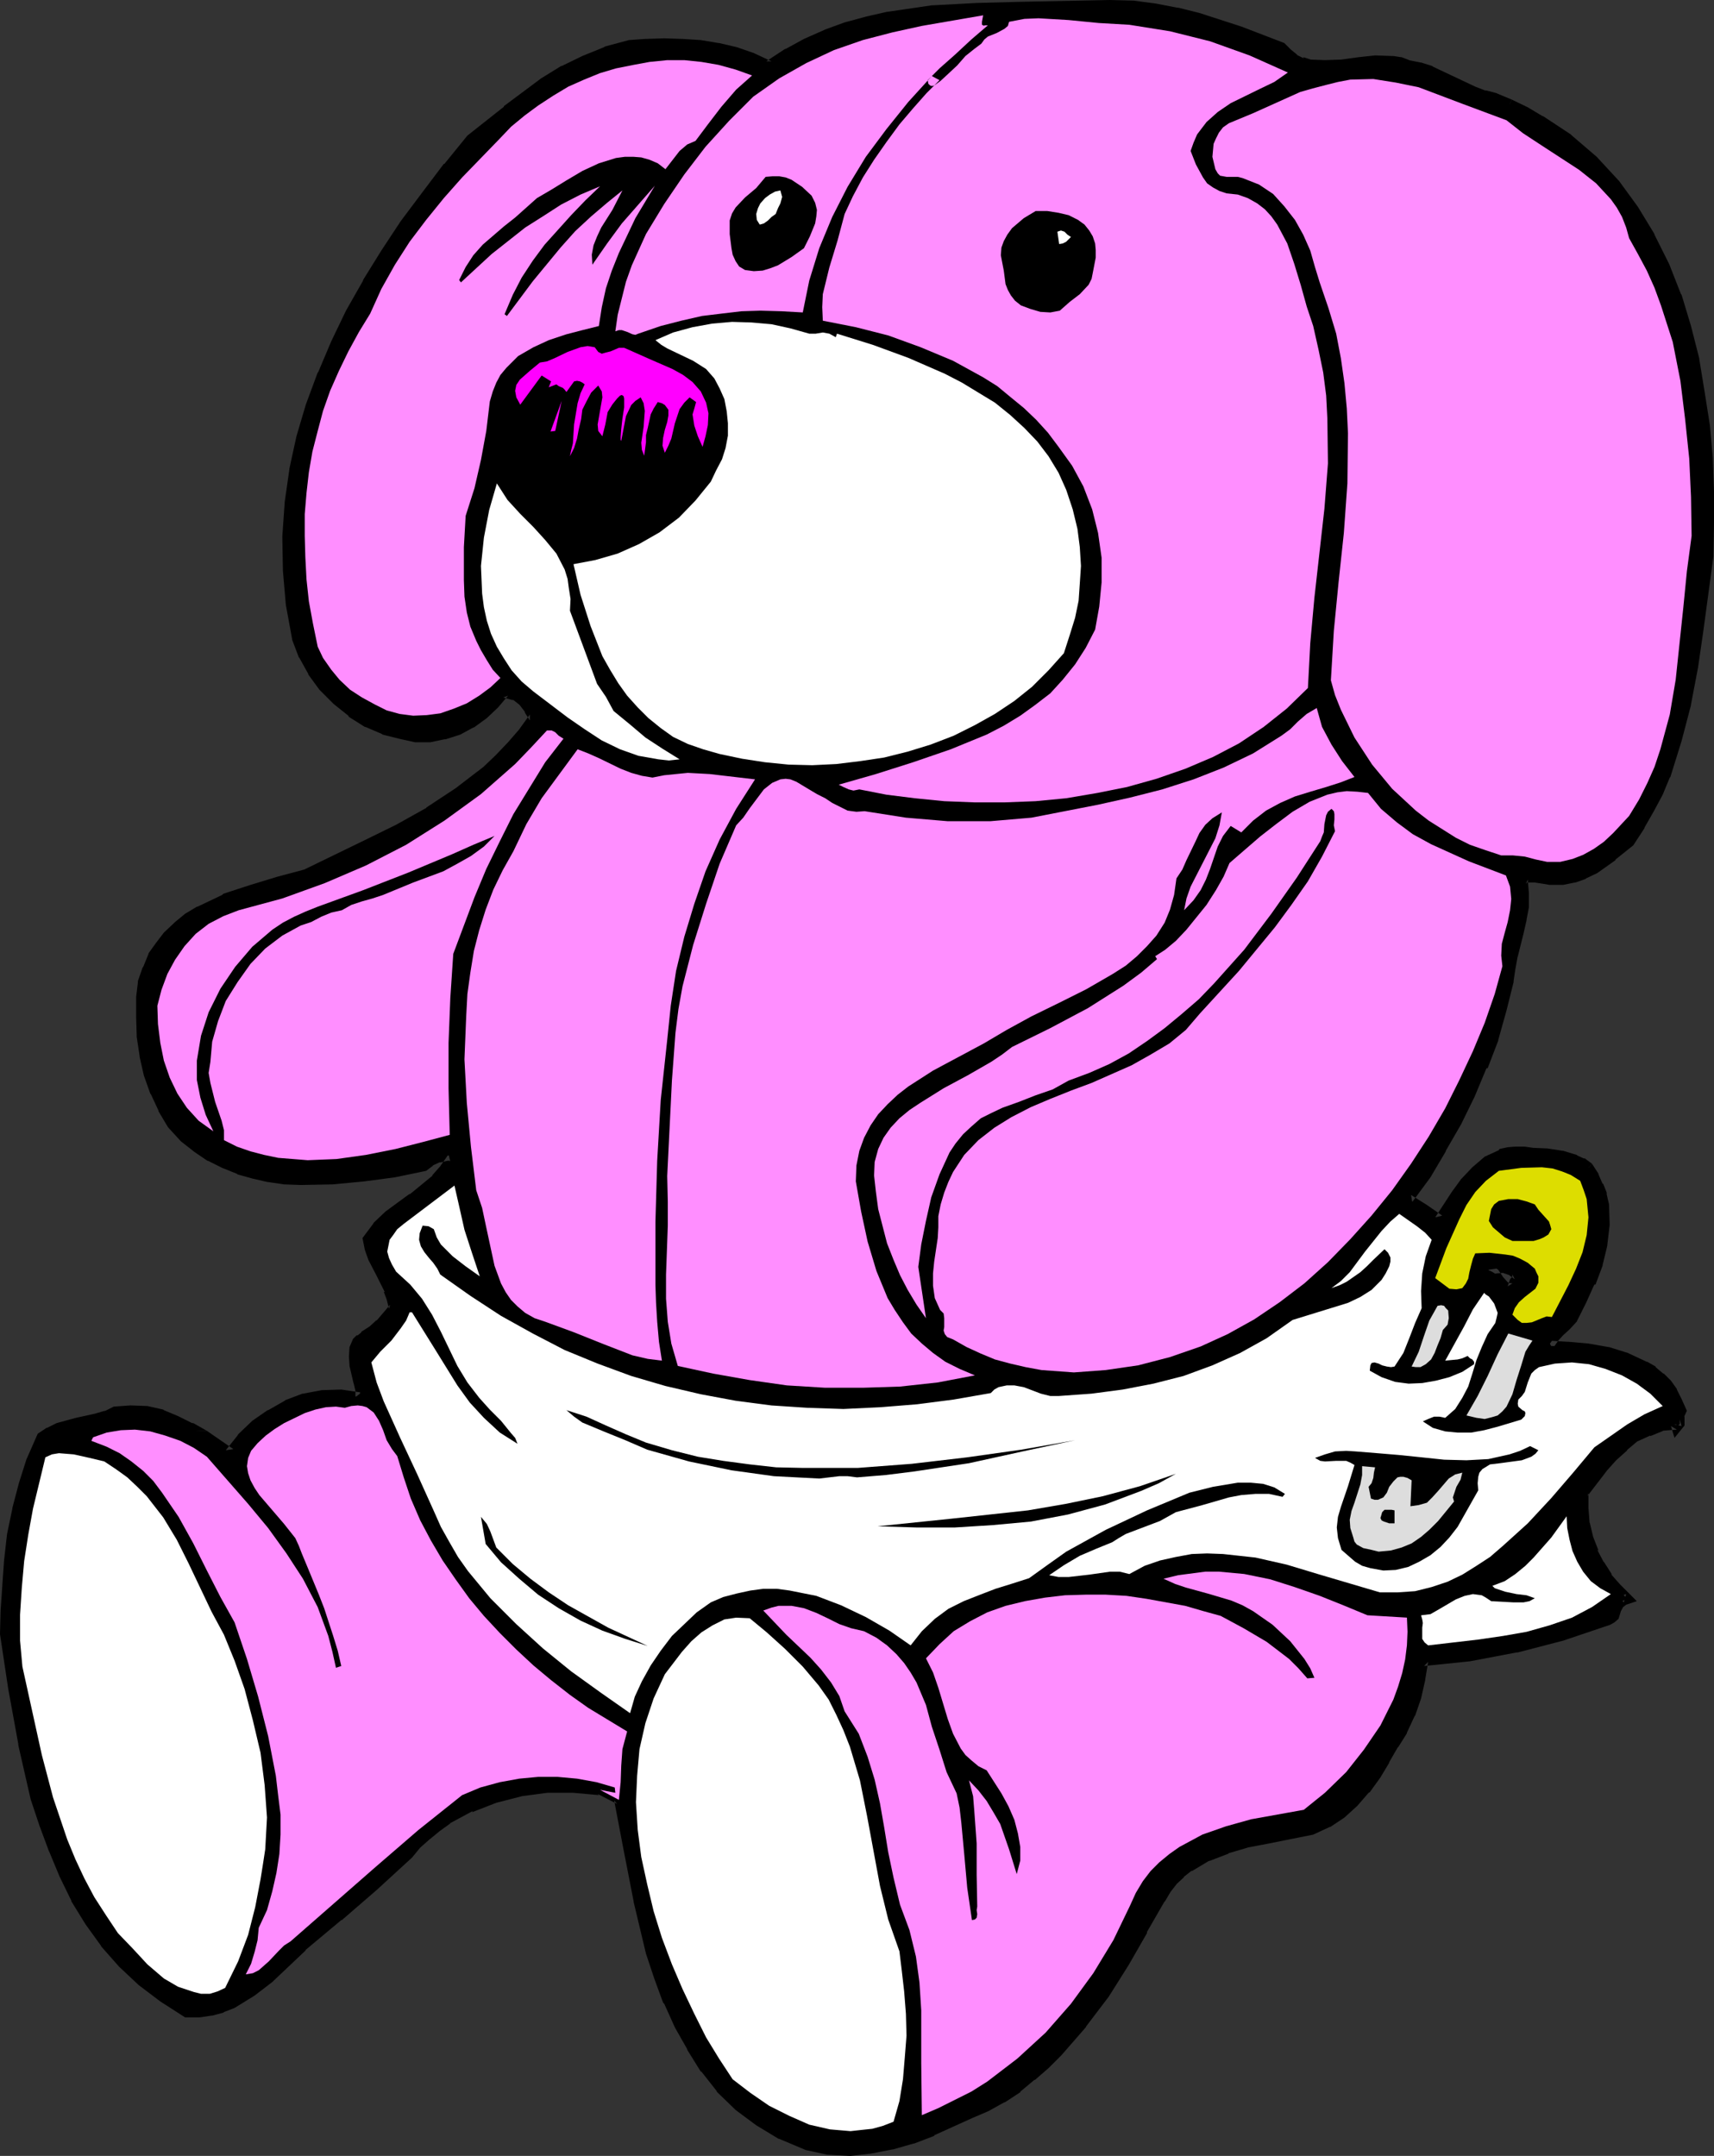 <?xml version="1.0" encoding="UTF-8" standalone="no"?>
<svg
   version="1.0"
   width="124.331mm"
   height="156.353mm"
   id="svg37"
   sodipodi:docname="Stuffed Dog.wmf"
   xmlns:inkscape="http://www.inkscape.org/namespaces/inkscape"
   xmlns:sodipodi="http://sodipodi.sourceforge.net/DTD/sodipodi-0.dtd"
   xmlns="http://www.w3.org/2000/svg"
   xmlns:svg="http://www.w3.org/2000/svg">
  <rect width="100%" height="100%" fill="#333333" stroke="none"/>
  <sodipodi:namedview
     id="namedview37"
     pagecolor="#ffffff"
     bordercolor="#000000"
     borderopacity="0.25"
     inkscape:showpageshadow="2"
     inkscape:pageopacity="0.0"
     inkscape:pagecheckerboard="0"
     inkscape:deskcolor="#d1d1d1"
     inkscape:document-units="mm" />
  <defs
     id="defs1">
    <pattern
       id="WMFhbasepattern"
       patternUnits="userSpaceOnUse"
       width="6"
       height="6"
       x="0"
       y="0" />
  </defs>
  <path
     style="fill:#000000;fill-opacity:1;fill-rule:evenodd;stroke:none"
     d="m 416.102,349.522 -0.323,1.131 -0.485,0.808 -0.808,1.778 -1.131,-0.162 -1.131,-0.646 -1.293,-1.616 -1.131,-1.778 -0.808,-0.485 -1.131,-0.485 2.262,-0.323 2.101,-0.162 2.101,0.485 z m -2.262,-321.082 -3.878,-1.454 -3.07,-0.808 -3.07,-1.293 -5.817,-2.747 -5.656,-2.585 -3.232,-1.131 -3.07,-0.485 -2.101,-0.808 -2.262,-0.323 -4.525,-0.323 -4.363,0.646 -4.848,0.646 -4.686,0.162 -4.201,-0.162 -2.262,-0.646 -1.939,-0.97 -1.778,-1.454 L 351.303,12.927 339.992,8.726 328.518,5.009 322.539,3.393 316.722,2.262 310.582,1.454 304.279,1.293 292.322,1.454 280.202,1.616 267.921,2.101 255.802,2.747 l -12.281,1.778 -5.656,1.454 -5.817,1.616 -5.494,1.939 -5.494,2.262 -5.171,2.747 -5.009,3.393 -4.525,-1.939 -4.686,-1.616 -4.848,-1.131 -5.009,-0.808 -4.848,-0.485 -4.848,-0.162 -5.009,0.162 -4.363,0.485 -6.625,1.778 -5.817,2.262 -5.656,2.747 -5.494,3.393 -10.18,7.595 -9.857,7.918 -6.141,7.595 -6.141,7.918 -5.656,7.756 -5.494,8.08 -5.009,7.918 -4.686,8.241 -4.04,8.564 -3.555,8.403 -3.07,8.564 -2.585,8.888 -1.939,8.726 -1.454,9.049 -0.485,9.211 0.162,9.211 0.808,9.372 1.778,9.372 1.778,4.848 2.262,4.201 3.232,4.201 3.717,3.717 3.878,3.232 4.201,2.747 4.525,1.939 4.525,1.293 4.201,0.97 h 3.878 l 3.878,-0.808 3.878,-1.131 3.555,-1.939 3.555,-2.424 2.909,-2.909 2.747,-3.232 2.747,0.808 2.262,1.778 1.778,2.262 1.293,2.101 -2.909,4.04 -3.232,3.717 -3.393,3.555 -3.555,3.393 -7.756,5.817 -7.918,5.333 -8.403,4.686 -8.726,4.363 -16.806,8.241 -7.272,1.939 -7.433,2.101 -7.433,2.585 -6.787,3.393 -3.232,1.939 -2.747,2.101 -2.747,2.585 -2.101,2.747 -1.939,2.909 -1.616,3.555 -1.131,3.717 -0.646,4.04 v 5.333 l 0.162,5.333 0.808,5.332 1.131,5.009 1.778,4.848 2.262,4.525 2.424,4.363 3.393,3.717 3.555,2.747 3.555,2.424 3.878,1.939 3.878,1.454 4.201,1.293 4.04,0.97 4.363,0.485 4.363,0.323 8.564,-0.323 8.564,-0.808 8.403,-1.131 8.241,-1.616 1.778,-1.293 2.262,-0.97 2.101,-0.646 h 0.97 l 0.808,0.485 -2.262,3.232 -2.424,2.747 -6.302,5.171 -6.625,4.848 -3.07,2.909 -2.747,3.555 0.646,2.585 0.808,2.585 2.424,4.201 2.101,4.525 0.808,2.262 0.485,2.424 -3.717,4.525 -2.101,1.939 -2.424,1.454 -0.97,0.808 -0.646,0.808 -0.808,1.939 -0.323,2.101 0.323,2.101 1.131,5.009 0.323,2.101 v 1.939 l -5.171,-0.808 -5.171,0.323 -5.009,0.97 -4.848,1.778 -4.363,2.424 -4.201,3.07 -3.717,3.393 -3.07,4.201 -7.272,-4.848 -3.717,-2.262 -3.878,-1.939 -4.04,-1.616 -4.04,-0.97 -4.363,-0.162 -4.363,0.323 -2.262,1.293 -2.747,0.808 -5.333,1.131 -5.333,1.293 -2.262,1.293 -2.101,1.293 -2.747,6.302 -2.262,6.625 -1.778,6.948 -1.293,6.787 -0.97,7.11 -0.646,6.787 -0.323,6.948 -0.162,6.464 2.262,14.866 2.747,15.028 3.555,14.866 2.262,7.272 2.585,7.11 2.747,6.625 3.393,6.625 3.717,6.302 4.201,5.979 4.848,5.494 5.171,4.848 5.979,4.525 6.464,4.04 h 3.232 l 3.393,-0.323 2.909,-0.808 2.909,-1.131 5.333,-3.393 4.848,-3.717 9.049,-8.564 9.857,-8.241 9.534,-8.241 9.696,-8.888 2.262,-2.747 2.747,-2.585 2.747,-2.101 2.909,-2.101 6.302,-3.393 6.625,-2.585 7.11,-1.778 7.272,-0.97 h 7.272 l 7.272,0.646 5.171,2.747 2.585,13.574 2.747,14.058 3.555,14.058 2.101,6.948 2.585,6.625 2.909,6.464 3.393,6.14 3.717,5.817 4.363,5.333 4.848,4.848 5.656,4.201 6.141,3.717 6.949,2.909 5.979,1.131 5.817,0.485 5.656,-0.646 5.656,-1.131 5.656,-1.616 5.494,-2.101 10.504,-4.848 4.525,-1.939 4.201,-2.262 4.201,-2.747 3.878,-3.232 3.717,-3.232 3.555,-3.555 6.625,-7.595 6.141,-8.241 5.494,-8.726 5.009,-8.726 4.686,-8.403 1.778,-2.747 1.778,-2.424 2.101,-1.939 2.262,-1.778 4.848,-2.909 5.494,-2.262 5.494,-1.454 5.817,-1.131 6.141,-1.293 5.817,-1.131 4.363,-1.939 3.878,-2.585 3.393,-3.07 3.07,-3.555 2.909,-3.878 2.585,-4.201 2.424,-4.04 2.262,-4.04 2.262,-4.525 1.454,-4.686 1.293,-4.848 0.646,-4.848 12.766,-1.454 12.766,-2.262 12.604,-3.393 12.766,-4.04 0.97,-0.646 0.485,-0.646 0.808,-1.939 0.97,-1.778 0.808,-0.485 1.131,-0.485 -2.909,-2.909 -2.585,-2.909 -2.101,-3.555 -1.778,-3.555 -1.293,-3.717 -0.97,-3.878 -0.485,-4.201 v -4.201 l 5.333,-6.948 2.747,-3.07 3.07,-2.747 3.232,-2.585 3.393,-1.778 3.555,-1.293 4.201,-0.485 0.162,0.808 0.808,-0.97 v -2.262 l 0.485,-1.293 -1.131,-2.747 -1.293,-2.424 -1.616,-2.262 -1.778,-1.778 -2.101,-1.778 -2.262,-1.293 -4.848,-2.101 -5.333,-1.616 -5.494,-0.97 -5.494,-0.646 -5.171,-0.162 1.454,-2.101 1.616,-1.778 1.778,-1.616 1.778,-1.939 2.585,-5.009 2.262,-5.009 1.939,-5.171 1.454,-5.171 0.485,-5.494 -0.162,-5.332 -0.485,-2.747 -0.97,-2.585 -1.293,-2.585 -1.454,-2.424 -1.778,-1.293 -1.778,-0.646 -3.717,-1.293 -4.201,-0.485 -3.878,-0.323 -2.424,-0.323 h -2.262 l -1.939,0.162 -1.939,0.646 -3.717,1.778 -3.232,2.747 -2.909,3.07 -2.585,3.555 -4.525,6.787 -4.201,-2.909 -4.363,-2.747 4.848,-6.787 4.363,-7.11 4.04,-7.272 3.717,-7.595 3.393,-7.595 2.909,-7.756 2.424,-7.918 1.939,-7.918 0.323,-3.232 0.646,-3.555 1.778,-6.464 0.808,-3.555 0.485,-3.393 v -3.555 l -0.323,-3.717 0.646,-0.485 0.97,-0.162 h 1.939 l 2.101,0.323 1.939,0.162 h 3.393 l 3.07,-0.485 2.747,-1.131 2.909,-1.293 5.009,-3.555 4.686,-3.878 2.909,-4.525 2.585,-4.525 2.262,-4.525 2.101,-4.686 3.07,-9.857 2.585,-9.695 1.939,-10.18 1.293,-10.019 2.747,-20.36 0.323,-8.888 v -8.726 l -0.485,-9.049 -0.808,-9.049 -1.293,-9.211 -1.616,-8.888 -2.101,-8.726 -2.585,-8.564 -3.393,-8.241 -3.878,-8.08 -4.525,-7.433 -5.333,-7.11 -5.817,-6.464 -6.787,-5.817 -7.756,-5.171 -4.04,-2.262 z m 4.525,303.953 -0.162,0.808 -0.485,0.808 3.393,2.101 -0.97,0.646 -1.131,0.323 h -2.424 l -2.262,-0.646 -2.101,-1.616 0.323,-1.131 0.323,-0.808 0.646,-0.485 h 1.939 l 0.97,0.323 z"
     id="path1" />
  <path
     style="fill:#000000;fill-opacity:1;fill-rule:evenodd;stroke:none"
     d="m 415.294,350.653 -0.646,-1.293 -0.162,1.131 0.162,-0.646 -0.646,0.808 -0.646,1.939 1.293,-0.808 -1.131,-0.162 0.485,0.162 -0.97,-0.485 0.323,0.162 -1.454,-1.616 0.162,0.162 -1.293,-1.939 -1.131,-0.808 -1.454,-0.485 -0.162,2.747 2.262,-0.485 2.262,-0.162 h -0.646 l 1.939,0.646 -0.323,-0.162 1.778,1.293 2.101,-1.778 -2.585,-1.939 -2.262,-0.808 -2.585,0.162 -7.595,1.454 6.141,2.101 -0.323,-0.162 0.808,0.646 -0.485,-0.485 1.293,1.778 0.162,0.162 1.616,1.616 1.293,0.97 2.424,0.162 1.131,-2.424 v 0.162 l 0.646,-0.97 0.323,-2.424 z"
     id="path2" />
  <path
     style="fill:#000000;fill-opacity:1;fill-rule:evenodd;stroke:none"
     d="m 414.486,27.309 -3.878,-1.616 -0.323,-0.162 -3.07,-0.808 0.162,0.162 -2.909,-1.131 -5.817,-2.747 -5.817,-2.747 -0.162,-0.162 -3.07,-0.97 h -0.162 l -3.232,-0.646 h 0.162 l -2.101,-0.808 h -0.162 l -2.101,-0.323 h -0.323 l -4.525,-0.162 h -0.162 l -4.525,0.485 -4.686,0.646 h 0.162 l -4.686,0.162 -4.201,-0.162 h 0.323 l -2.101,-0.646 0.162,0.323 -1.939,-0.97 h 0.162 l -1.778,-1.454 0.162,0.162 -1.939,-1.939 -11.796,-4.525 -11.473,-3.717 -5.817,-1.454 h -0.323 l -5.817,-1.131 -6.141,-0.808 h -0.162 L 304.279,0 280.202,0.485 267.921,0.808 255.802,1.454 h -0.323 l -12.119,1.778 h -0.162 l -5.656,1.293 -5.979,1.616 -5.333,1.939 -0.323,0.162 -5.494,2.424 -5.009,2.747 h -0.162 l -5.171,3.393 h 1.454 l -4.525,-2.101 -0.323,-0.162 -4.686,-1.616 -4.848,-1.131 h -0.162 l -4.848,-0.808 -5.009,-0.323 h -0.162 l -4.848,-0.162 -5.009,0.162 h -0.162 l -4.525,0.323 -6.625,1.778 -0.162,0.162 -5.979,2.424 -5.656,2.747 h -0.162 l -5.494,3.393 -10.18,7.595 v 0.162 l -10.019,7.918 -6.302,7.756 h -0.162 l -5.979,7.918 -5.817,7.756 -5.333,8.08 -5.009,8.08 v 0.162 l -4.686,8.241 -4.04,8.403 -3.555,8.403 -0.162,0.162 -3.232,8.726 -2.585,8.726 -1.939,8.888 v 0.162 l -1.293,9.049 v 0.162 l -0.646,9.211 0.162,9.211 v 0.162 l 0.808,9.372 1.778,9.695 1.778,4.686 0.162,0.162 2.424,4.363 v 0.162 l 3.07,4.201 0.162,0.162 3.717,3.717 4.04,3.232 0.162,0.323 4.363,2.747 h 0.162 l 4.525,1.939 0.162,0.162 4.525,1.131 4.363,0.97 h 4.201 l 3.878,-0.808 h 0.323 l 4.04,-1.293 3.555,-1.939 h 0.162 l 3.555,-2.585 3.07,-2.909 2.747,-3.232 -1.293,0.485 2.747,0.808 -0.485,-0.485 2.262,1.778 -0.162,-0.162 1.616,2.101 h -0.162 l 1.454,2.262 v -1.616 l -2.909,4.04 0.162,-0.162 -3.232,3.717 -3.393,3.555 -3.555,3.393 0.162,-0.162 -7.595,5.817 -8.08,5.332 h 0.162 l -8.403,4.686 -8.564,4.201 -16.967,8.241 0.323,-0.162 -7.272,1.939 -7.433,2.262 -7.433,2.424 -0.323,0.323 -6.787,3.232 h -0.162 l -3.232,1.939 -2.747,2.262 -0.162,0.162 -2.747,2.585 -0.162,0.162 -2.101,2.747 -2.101,2.909 v 0.162 l -1.454,3.555 -0.162,0.162 -1.293,3.717 v 0.323 l -0.485,4.04 v 5.494 l 0.162,5.333 v 0.162 l 0.808,5.333 v 0.162 l 1.131,5.009 1.778,5.009 0.162,0.162 2.101,4.525 v 0.162 l 2.585,4.363 3.555,3.878 3.717,2.909 3.555,2.424 h 0.162 l 3.878,1.939 4.04,1.616 0.162,0.162 4.04,1.131 4.201,0.97 h 0.162 l 4.363,0.646 h 0.162 l 4.363,0.162 8.564,-0.162 h 0.162 l 8.564,-0.808 8.564,-1.131 8.564,-1.778 1.939,-1.454 h -0.162 l 2.101,-0.97 -0.162,0.162 2.101,-0.485 h -0.323 0.97 l -0.646,-0.162 0.808,0.323 -0.485,-1.939 -2.262,3.232 0.162,-0.162 -2.424,2.747 h 0.162 l -6.302,5.171 v -0.162 l -6.625,4.848 -0.162,0.162 -3.07,2.909 -0.162,0.323 -2.909,3.878 0.646,3.232 0.97,2.747 2.262,4.363 2.262,4.525 -0.323,-0.162 0.808,2.101 0.646,2.585 0.323,-1.131 -3.717,4.363 v -0.162 l -2.101,1.939 0.162,-0.162 -2.262,1.454 v 0.162 l -0.97,0.808 h -0.323 l -0.97,0.97 -0.97,2.262 -0.162,2.585 0.162,2.424 v 0.162 l 1.131,4.848 v -0.162 l 0.485,2.101 v -0.162 1.939 l 1.616,-1.293 -5.494,-0.808 -5.171,0.162 h -0.162 l -5.171,0.97 h -0.162 l -4.686,1.778 -0.162,0.162 -4.525,2.585 h -0.162 l -4.201,2.909 -0.162,0.162 -3.717,3.555 -0.162,0.323 -3.232,4.04 2.101,-0.323 -7.272,-5.009 -5.333,0.162 3.717,2.262 8.241,5.494 4.04,-5.171 -0.162,0.162 3.717,-3.393 -0.162,0.162 4.04,-2.909 H 74.656 l 4.525,-2.585 -0.162,0.162 4.686,-1.778 h -0.162 l 5.009,-0.97 h -0.162 l 5.171,-0.162 h -0.323 l 6.948,0.97 v -3.717 l -0.485,-2.101 v -0.323 l -1.131,-4.848 v 0.162 l -0.162,-2.101 v 0.323 l 0.162,-2.101 -0.162,0.323 0.808,-1.939 -0.162,0.485 0.646,-0.808 H 99.541 l 0.97,-0.808 v 0.162 l 2.424,-1.293 2.262,-2.262 v -0.162 l 4.201,-4.848 -0.646,-3.393 -0.808,-2.101 -0.162,-0.162 -2.101,-4.525 -2.424,-4.363 0.162,0.162 -0.646,-2.424 -0.646,-2.585 -0.162,1.131 2.747,-3.555 -0.162,0.162 2.909,-2.909 -0.162,0.162 6.625,-4.848 v -0.162 l 6.302,-5.171 h 0.162 l 2.747,-2.909 2.909,-4.686 -2.424,-1.131 h -1.454 l -2.424,0.485 -0.162,0.323 -2.424,0.97 -1.778,1.293 0.646,-0.162 -8.241,1.616 -8.403,1.131 -8.564,0.808 h 0.162 l -8.564,0.162 -4.363,-0.162 h 0.162 l -4.363,-0.646 h 0.323 l -4.201,-0.97 -4.04,-1.131 0.162,0.162 -3.878,-1.616 -4.04,-1.939 h 0.323 l -3.555,-2.262 -3.555,-2.747 0.162,0.162 -3.232,-3.717 0.162,0.162 -2.585,-4.363 v 0.323 l -2.101,-4.525 0.162,0.162 -1.778,-4.848 -1.131,-5.171 v 0.162 l -0.808,-5.171 v 0.162 l -0.162,-5.333 v -5.333 0.162 l 0.485,-4.04 v 0.162 l 1.293,-3.717 -0.323,0.162 1.616,-3.393 v 0.162 l 1.939,-2.909 2.101,-2.747 -0.162,0.162 2.747,-2.585 -0.162,0.162 2.747,-2.101 3.07,-1.939 h -0.162 l 6.948,-3.393 -0.323,0.162 7.433,-2.424 7.595,-2.262 7.11,-1.939 17.129,-8.403 8.564,-4.363 8.403,-4.686 h 0.323 l 7.918,-5.333 7.756,-5.817 0.162,-0.162 3.555,-3.393 3.393,-3.555 3.232,-3.717 0.162,-0.162 3.393,-4.848 -1.778,-2.909 H 146.08 l -1.778,-2.424 -2.585,-1.939 -3.717,-1.131 -3.393,3.717 -2.909,2.909 0.162,-0.162 -3.555,2.262 h 0.323 l -3.555,1.939 0.162,-0.162 -3.878,1.131 h 0.162 l -3.878,0.808 h 0.162 -3.878 0.323 l -4.04,-0.97 -4.525,-1.131 0.162,0.162 -4.525,-1.939 h 0.162 l -4.201,-2.747 0.162,0.162 -3.878,-3.232 -3.717,-3.717 0.162,0.162 -3.232,-4.201 v 0.323 l -2.262,-4.363 0.162,0.162 -1.778,-4.686 v 0.162 l -1.778,-9.372 -0.808,-9.372 v 0.162 l -0.162,-9.211 0.646,-9.211 v 0.162 l 1.293,-9.049 v 0.323 l 1.939,-8.888 2.585,-8.726 3.232,-8.726 -0.323,0.162 3.555,-8.403 4.201,-8.403 4.686,-8.241 v 0.162 l 4.848,-7.918 5.494,-8.08 5.656,-7.918 6.141,-7.756 h -0.162 l 6.141,-7.595 -0.162,0.162 9.857,-7.918 v 0.162 l 10.18,-7.595 5.494,-3.232 h -0.162 l 5.656,-2.747 5.817,-2.424 -0.162,0.162 6.464,-1.778 h -0.162 l 4.525,-0.323 h -0.323 l 5.009,-0.162 4.848,0.162 h -0.162 l 4.848,0.323 4.848,0.808 h -0.162 l 5.009,1.131 4.686,1.616 -0.323,-0.162 5.333,2.101 5.656,-3.555 h -0.162 l 5.171,-2.747 5.494,-2.262 -0.323,0.162 5.494,-1.939 5.979,-1.616 5.656,-1.293 h -0.162 L 255.963,4.201 h -0.162 l 12.119,-0.808 12.281,-0.323 24.077,-0.485 6.302,0.162 H 310.42 l 6.141,0.808 5.817,1.293 h -0.162 l 5.817,1.454 11.635,3.717 11.312,4.363 -0.646,-0.323 1.778,1.616 0.162,0.323 1.778,1.293 2.262,1.131 2.424,0.646 4.525,0.162 4.686,-0.162 h 0.323 l 4.686,-0.646 4.525,-0.485 h -0.323 l 4.525,0.162 h -0.162 l 2.101,0.323 H 383.46 l 2.262,0.808 h 0.162 l 3.07,0.646 h -0.162 l 3.07,0.97 -0.162,-0.162 5.656,2.747 5.979,2.747 2.909,1.131 0.162,0.162 3.232,0.808 -0.323,-0.162 4.04,1.616 z"
     id="path3" />
  <path
     style="fill:#000000;fill-opacity:1;fill-rule:evenodd;stroke:none"
     d="m 56.719,392.182 -3.717,-2.101 h -0.323 l -3.878,-1.939 -3.878,-1.616 -0.162,-0.162 -4.363,-0.97 -4.525,-0.162 h -0.162 l -4.525,0.323 -2.585,1.293 0.162,-0.162 -2.747,0.808 -5.171,1.131 -5.333,1.454 -2.585,1.293 h -0.162 l -2.424,1.616 -2.909,6.625 -0.162,0.323 -2.101,6.625 -1.778,6.787 v 0.162 l -1.454,6.948 -0.808,7.11 -0.485,6.787 v 0.162 L 0.162,441.467 0,447.931 l 2.262,15.028 2.747,15.028 v 0.323 l 3.393,14.866 2.424,7.272 2.585,6.948 0.162,0.323 2.747,6.625 3.232,6.625 v 0.162 l 3.878,6.302 4.201,5.817 0.162,0.323 4.848,5.494 5.171,4.848 0.162,0.162 5.979,4.525 6.787,4.363 H 54.78 l 3.232,-0.485 h 0.162 l 3.07,-0.808 0.162,-0.162 2.909,-1.131 5.494,-3.393 4.848,-3.717 0.162,-0.162 9.049,-8.564 h -0.162 l 9.857,-8.241 h 0.162 l 9.534,-8.241 9.696,-8.888 2.262,-2.747 2.747,-2.424 -0.162,0.162 2.747,-2.262 2.909,-2.101 h -0.162 l 6.302,-3.393 -0.162,0.323 6.625,-2.585 6.948,-1.778 h -0.162 l 7.272,-0.97 h -0.162 7.272 -0.162 l 7.11,0.646 -0.323,-0.323 5.333,2.747 -0.808,-0.97 2.585,13.574 2.747,14.058 v 0.162 l 3.393,14.22 2.262,6.787 2.424,6.625 0.323,0.323 2.909,6.464 3.393,5.979 v 0.162 l 3.717,5.979 h 0.162 l 4.201,5.333 v 0.162 l 5.009,4.848 0.162,0.162 5.656,4.201 6.141,3.717 h 0.162 l 7.272,3.07 5.979,1.293 h 0.323 l 5.817,0.323 h 0.162 l 5.656,-0.646 5.817,-1.131 h 0.162 l 5.656,-1.616 h 0.162 l 5.494,-2.101 v -0.162 l 10.342,-4.686 4.525,-1.939 4.363,-2.424 h 0.162 l 4.201,-2.747 v -0.162 l 3.878,-3.232 h 0.162 l 3.717,-3.232 3.555,-3.555 6.625,-7.595 0.162,-0.323 6.141,-8.08 5.494,-8.726 5.009,-8.726 v -0.323 l 4.848,-8.403 v 0.162 l 1.616,-2.747 1.778,-2.262 -0.162,0.162 2.101,-1.939 h -0.162 l 2.262,-1.778 v 0.162 l 4.848,-2.909 -0.162,0.162 5.494,-2.101 h -0.323 l 5.494,-1.616 h -0.162 l 5.979,-1.131 12.119,-2.424 4.525,-2.101 h 0.162 l 3.878,-2.585 3.555,-3.232 3.07,-3.555 0.323,-0.162 2.909,-4.04 2.424,-4.04 v -0.162 l 2.424,-4.201 v 0.162 l 2.424,-3.878 v -0.162 l 2.101,-4.525 0.162,-0.162 1.616,-4.686 1.131,-5.009 v -0.162 l 0.808,-4.848 -1.131,1.131 12.604,-1.293 12.766,-2.424 h 0.323 l 12.443,-3.232 12.927,-4.363 1.131,-0.646 1.131,-0.97 0.646,-2.101 0.97,-1.778 -0.323,0.646 0.808,-0.646 -0.485,0.162 3.393,-1.131 -4.525,-4.525 -2.585,-2.909 0.323,0.162 -2.262,-3.555 v 0.162 l -1.778,-3.393 0.323,0.162 -1.454,-3.717 -0.97,-4.04 v 0.323 l -0.323,-4.201 v 0.162 -4.201 l -0.323,0.808 5.333,-6.948 -0.162,0.162 2.747,-3.07 3.07,-2.747 h -0.162 l 3.07,-2.585 -0.162,0.162 3.555,-1.616 v 0.162 l 3.555,-1.454 h -0.485 l 4.201,-0.323 -1.616,-0.97 0.97,3.232 2.747,-3.393 v -2.747 l -0.162,0.485 0.808,-1.778 -1.454,-3.232 -1.293,-2.585 v -0.162 l -1.616,-2.262 -0.162,-0.162 -1.778,-1.778 h -0.162 l -2.101,-1.778 v -0.162 l -2.262,-1.293 h -0.162 l -4.848,-2.262 -0.323,-0.162 -5.171,-1.616 h -0.162 l -5.494,-0.97 -5.494,-0.485 h -0.323 l -5.171,-0.323 1.131,2.262 1.616,-2.262 -0.323,0.323 1.616,-1.778 1.778,-1.616 1.939,-2.101 2.585,-5.171 2.262,-5.009 h 0.323 l 1.939,-5.171 v -0.162 l 1.293,-5.333 v -0.162 l 0.646,-5.494 v -0.162 l -0.162,-5.494 -0.646,-2.747 v -0.485 l -0.97,-2.424 h -0.162 L 438.24,321.89 v -0.162 l -1.778,-2.747 -1.778,2.101 -0.485,-0.323 1.616,2.424 v -0.162 l 1.131,2.585 h -0.162 l 0.97,2.585 v -0.485 l 0.646,2.747 v -0.162 l 0.162,5.332 v -0.162 l -0.646,5.333 v -0.162 l -1.293,5.333 v -0.162 l -1.939,5.009 h 0.162 l -2.424,5.171 -2.424,4.848 0.162,-0.323 -1.778,1.939 -1.778,1.616 -1.616,1.616 -0.162,0.323 -2.909,4.04 7.756,0.485 h -0.162 l 5.494,0.485 5.494,0.97 h -0.162 l 5.333,1.616 -0.323,-0.162 5.009,2.101 h -0.162 l 2.101,1.454 v -0.323 l 2.101,1.778 h -0.162 l 1.778,1.778 -0.162,-0.162 1.454,2.101 v -0.162 l 1.454,2.585 1.131,2.747 v -1.131 l -0.808,1.293 v 2.747 l 0.485,-0.808 -0.808,0.97 2.262,0.485 -0.485,-1.778 -5.494,0.323 -3.717,1.454 v 0.162 l -3.717,1.778 -3.232,2.747 h -0.162 l -3.07,2.747 -2.747,3.07 -0.162,0.162 -5.494,7.272 v 4.686 0.323 l 0.323,4.04 v 0.162 l 0.97,4.04 1.454,3.717 0.162,0.162 1.778,3.555 v 0.162 l 2.101,3.555 0.162,0.162 2.585,2.909 2.909,2.909 0.646,-2.262 -1.454,0.485 -1.131,0.808 -1.131,2.262 -0.808,1.939 0.162,-0.485 -0.485,0.646 0.162,-0.162 -0.97,0.485 0.323,-0.162 -12.766,4.201 -12.443,3.232 h 0.162 l -12.766,2.424 -13.735,1.454 -0.97,5.979 v -0.162 l -1.131,4.848 -1.616,4.686 0.162,-0.162 -2.101,4.525 v -0.162 l -2.424,3.878 v 0.162 l -2.262,4.04 v -0.162 l -2.585,4.201 -2.909,3.878 0.162,-0.162 -3.07,3.555 -3.393,3.07 0.162,-0.162 -3.878,2.585 h 0.162 l -4.201,1.939 0.323,-0.323 -5.817,1.293 -6.141,1.131 -5.817,1.131 h -0.162 l -5.494,1.616 h -0.323 l -5.494,2.101 -0.162,0.323 -4.848,2.909 v 0.162 l -2.101,1.778 h -0.323 l -2.101,1.939 -1.939,2.585 -1.778,2.747 v 0.162 l -4.686,8.403 v -0.162 l -5.171,8.726 -5.494,8.726 -5.979,8.241 0.162,-0.162 -6.625,7.595 -3.555,3.555 -3.717,3.232 h 0.162 l -3.878,3.232 v -0.323 L 273.9,573.81 h 0.323 l -4.363,2.424 -4.525,1.939 -10.342,4.686 v -0.162 l -5.494,2.101 h 0.162 l -5.656,1.616 h 0.162 l -5.656,1.131 -5.656,0.646 h 0.162 l -5.817,-0.323 h 0.162 l -5.979,-1.293 0.485,0.323 -7.11,-3.07 h 0.162 l -5.979,-3.717 -5.656,-4.04 0.162,0.162 -4.848,-4.848 v 0.162 l -4.363,-5.333 h 0.162 l -3.717,-5.817 v 0.162 l -3.393,-6.14 -2.909,-6.464 0.162,0.323 -2.424,-6.787 -2.262,-6.787 -3.393,-14.058 v 0.162 l -2.747,-14.22 -2.747,-14.058 -6.141,-3.232 -7.433,-0.646 h -0.162 -7.272 -0.162 l -7.272,0.97 h -0.162 l -7.11,1.778 -6.625,2.585 -0.323,0.162 -6.141,3.232 h -0.323 l -2.909,2.262 -2.747,2.101 -0.162,0.162 -2.747,2.585 -2.262,2.747 -9.696,8.888 -9.534,8.241 h 0.162 l -9.857,8.241 h -0.162 l -9.049,8.564 0.323,-0.162 -5.009,3.717 -5.333,3.232 h 0.323 l -3.07,1.293 0.323,-0.323 -2.909,0.808 h 0.162 l -3.393,0.485 h 0.162 -3.232 l 0.808,0.162 -6.464,-4.201 -5.979,-4.363 0.162,0.162 -5.171,-5.009 -4.686,-5.333 0.162,0.162 -4.363,-5.979 -3.717,-6.14 v 0.162 l -3.393,-6.625 -2.747,-6.787 0.323,0.162 -2.585,-6.948 -2.424,-7.272 -3.393,-14.866 v 0.162 L 5.009,462.635 2.585,447.607 v 0.323 l 0.162,-6.464 0.485,-6.948 v 0.162 l 0.485,-6.787 0.97,-7.11 1.454,-6.787 v 0.162 l 1.778,-6.787 2.101,-6.787 -0.162,0.323 2.747,-6.302 -0.485,0.485 2.262,-1.293 h -0.162 l 2.262,-1.131 -0.162,0.162 5.333,-1.454 5.171,-1.131 3.07,-0.808 2.262,-1.293 -0.323,0.162 4.201,-0.323 h -0.162 l 4.363,0.162 h -0.485 l 4.201,0.97 -0.162,-0.162 3.878,1.454 3.878,1.939 h -0.162 z"
     id="path4" />
  <path
     style="fill:#000000;fill-opacity:1;fill-rule:evenodd;stroke:none"
     d="m 436.462,318.981 -1.939,-1.454 h -0.323 l -1.778,-0.808 -0.162,-0.162 -3.717,-1.131 h -0.162 l -4.201,-0.646 h -0.162 l -3.878,-0.162 h 0.162 l -2.262,-0.323 h -2.747 l -1.939,0.162 -2.262,0.485 -0.162,0.323 -3.878,1.778 -3.393,2.909 -2.909,3.07 -0.162,0.162 -2.585,3.555 -4.525,6.948 1.939,-0.485 -4.201,-2.909 -4.363,-2.747 0.323,1.939 5.009,-6.787 4.201,-7.11 v -0.162 l 4.201,-7.272 3.717,-7.595 3.232,-7.756 h 0.323 l 2.909,-7.595 v -0.162 l 2.262,-8.08 1.939,-7.756 v -0.323 l 0.485,-3.232 0.646,-3.555 v 0.162 l 1.616,-6.464 0.808,-3.555 v -0.162 l 0.646,-3.393 v -3.878 l -0.323,-3.717 -0.485,1.131 0.646,-0.485 -0.808,0.323 0.97,-0.162 h -0.162 1.939 -0.162 l 2.101,0.323 1.939,0.323 h 3.717 l 3.232,-0.646 h 0.162 l 2.747,-0.97 0.162,-0.162 3.07,-1.454 5.009,-3.555 v -0.162 l 4.848,-3.878 3.07,-4.686 v -0.162 l 2.585,-4.525 2.424,-4.525 1.939,-4.686 0.162,-0.162 3.07,-9.857 2.585,-9.857 v -0.162 l 1.939,-10.18 1.454,-10.019 2.747,-20.36 v -0.162 l 0.162,-8.888 v -8.726 l -0.323,-9.049 v -0.162 l -0.808,-9.049 -1.454,-9.211 -1.454,-8.888 V 98.247 l -2.262,-8.888 -2.585,-8.564 -0.162,-0.162 -3.232,-8.241 -4.04,-8.08 v -0.162 l -4.525,-7.433 -5.171,-7.11 -0.162,-0.162 -5.979,-6.464 -6.787,-5.817 -0.323,-0.323 -7.595,-5.009 h -0.162 l -4.04,-2.424 -4.363,-2.101 -1.131,2.424 4.201,2.101 4.201,2.262 h -0.323 l 7.756,5.171 -0.162,-0.162 6.787,5.817 5.817,6.464 -0.162,-0.162 5.333,7.11 4.525,7.433 v -0.162 l 3.878,7.918 3.393,8.241 -0.323,-0.162 2.585,8.564 2.262,8.888 v -0.162 l 1.454,8.726 1.454,9.211 0.808,9.049 v -0.162 l 0.323,9.049 v 8.726 l -0.162,8.888 v -0.162 l -2.747,20.36 -1.454,10.019 -1.939,10.18 v -0.323 l -2.585,9.857 -3.07,9.857 0.162,-0.323 -1.939,4.848 -2.262,4.363 -2.585,4.525 v -0.162 l -2.909,4.525 0.323,-0.162 -4.686,3.878 v -0.162 l -4.848,3.555 h 0.162 l -2.909,1.293 0.162,-0.162 -2.747,0.97 h 0.162 l -3.07,0.646 h 0.162 -3.393 0.323 l -2.101,-0.323 -2.101,-0.323 h -2.262 l -1.454,0.323 -1.293,1.454 0.323,4.363 v -0.323 3.555 -0.162 l -0.646,3.393 v -0.323 l -0.808,3.555 -1.616,6.464 v 0.323 l -0.646,3.393 -0.485,3.393 v -0.162 l -1.939,7.756 -2.262,8.08 v -0.162 l -2.909,7.595 h 0.162 l -3.393,7.595 -3.717,7.756 -4.04,7.272 v -0.323 l -4.363,7.11 -5.656,8.08 5.494,3.555 5.494,3.393 5.333,-7.756 2.424,-3.555 -0.162,0.162 2.909,-3.07 3.232,-2.747 -0.485,0.162 3.717,-1.778 -0.162,0.162 1.939,-0.485 h -0.162 l 1.939,-0.162 h -0.162 2.262 -0.162 l 2.424,0.323 h 0.162 l 3.878,0.162 h -0.162 l 4.04,0.646 h -0.162 l 3.717,1.131 -0.162,-0.162 1.778,0.808 h -0.162 l 1.778,1.131 z"
     id="path5" />
  <path
     style="fill:#000000;fill-opacity:1;fill-rule:evenodd;stroke:none"
     d="m 418.526,333.847 -1.454,-1.778 -0.323,0.808 0.323,-0.162 -0.97,1.616 4.201,3.07 v -2.424 l -0.97,0.646 0.485,-0.162 -1.293,0.323 h 0.485 -2.424 0.485 l -2.424,-0.808 0.323,0.485 -1.939,-1.616 0.646,1.131 0.162,-1.131 -0.162,0.323 0.323,-0.808 -0.323,0.646 0.646,-0.323 -0.808,0.162 h 1.939 -0.162 l 1.131,0.162 2.101,-0.162 1.616,-2.909 -3.878,0.323 h 0.323 l -0.97,-0.162 h -2.585 l -1.131,0.808 -0.808,1.293 -0.162,2.262 2.747,2.101 2.747,0.97 h 2.747 l 1.616,-0.646 2.909,-1.778 -5.171,-3.232 0.485,1.778 0.485,-0.97 0.646,-2.747 z"
     id="path6" />
  <path
     style="fill:#ff8eff;fill-opacity:1;fill-rule:evenodd;stroke:none"
     d="m 169.673,493.338 0.485,-4.848 0.162,-4.525 0.323,-4.525 1.293,-4.848 -5.333,-3.232 -5.333,-3.232 -5.009,-3.555 -5.171,-4.04 -4.848,-4.04 -4.686,-4.363 -4.525,-4.525 -4.363,-4.686 -4.04,-4.848 -3.717,-5.171 -3.555,-5.171 -3.232,-5.494 -2.909,-5.494 -2.585,-5.979 -1.939,-5.817 -1.778,-5.817 -1.454,-1.939 -1.454,-2.424 -0.97,-2.747 -1.131,-2.585 -1.454,-2.262 -1.939,-1.454 -1.131,-0.323 -1.293,-0.162 -1.778,0.162 -1.778,0.485 -2.424,-0.323 -2.747,0.162 -2.909,0.646 -2.909,0.97 -5.656,2.747 -2.585,1.616 -2.424,1.778 -2.262,2.101 -1.778,2.101 -0.808,1.939 -0.323,2.262 0.323,1.939 0.646,1.939 1.131,2.101 1.293,1.939 6.787,7.918 3.07,3.878 0.97,2.101 0.808,2.101 1.616,3.878 3.07,7.433 1.454,3.717 2.424,7.433 1.293,4.201 0.97,4.201 -1.454,0.485 -0.97,-4.363 -1.131,-4.363 -2.909,-7.918 -4.04,-7.756 -4.525,-6.948 -5.009,-6.948 -5.494,-6.625 -11.312,-12.927 -3.555,-2.424 -3.717,-1.939 -4.201,-1.454 -4.04,-1.131 -4.201,-0.485 -3.878,0.162 -3.878,0.646 -3.717,1.293 -0.485,0.97 4.201,1.616 3.555,1.778 3.232,2.262 3.232,2.585 2.747,2.747 2.424,3.232 4.525,6.625 4.04,7.272 3.717,7.433 3.717,7.272 3.878,6.948 3.393,10.019 3.07,10.342 2.747,10.827 2.101,10.827 0.646,5.494 0.646,5.171 v 5.494 l -0.323,5.333 -0.808,5.171 -1.131,5.009 -1.454,5.171 -2.262,4.848 -0.323,3.393 -0.808,3.232 -0.97,3.232 -1.454,2.909 1.939,-0.323 1.616,-0.808 2.747,-2.424 2.747,-2.909 1.454,-1.454 1.778,-1.131 23.269,-20.36 11.796,-10.18 11.958,-9.534 5.009,-2.101 5.333,-1.454 5.333,-0.97 5.171,-0.485 h 5.333 l 5.333,0.485 5.333,0.97 5.009,1.454 0.162,1.454 -4.201,-0.808 z"
     id="path7" />
  <path
     style="fill:#ff8eff;fill-opacity:1;fill-rule:evenodd;stroke:none"
     d="m 206.193,20.684 -4.363,3.878 -4.04,4.686 -3.717,4.848 -3.393,4.525 -1.131,0.485 -1.131,0.485 -2.101,1.778 -3.878,5.009 -2.101,-1.616 -2.262,-0.97 -2.262,-0.646 -2.101,-0.162 h -2.424 l -2.424,0.323 -4.686,1.454 -4.525,2.101 -4.363,2.585 -4.201,2.585 -3.878,2.262 -5.979,5.333 -3.07,2.424 -5.817,5.009 -2.585,2.909 -2.101,3.232 -1.778,3.555 0.485,0.646 8.403,-7.756 9.211,-7.272 4.848,-3.07 5.009,-3.232 5.333,-2.747 5.333,-2.262 -4.04,3.878 -3.878,4.04 -7.272,8.08 -3.232,4.363 -3.07,4.686 -2.424,4.686 -2.262,5.333 0.646,0.485 7.11,-9.534 7.595,-9.211 4.04,-4.525 4.363,-4.04 4.363,-3.717 4.201,-3.393 -2.747,5.333 -3.07,4.848 -1.131,2.424 -0.97,2.424 -0.485,2.585 0.162,2.747 4.04,-5.817 4.04,-5.494 9.049,-10.342 -5.333,8.888 -4.525,9.534 -1.939,4.848 -1.616,4.848 -1.131,5.171 -0.808,5.171 -4.525,1.131 -4.363,1.131 -4.848,1.616 -4.201,1.939 -4.201,2.424 -3.232,3.232 -1.616,1.939 -1.131,2.101 -0.97,2.424 -0.808,2.747 -0.97,8.08 -1.454,7.918 -1.778,7.756 -2.424,7.595 -0.485,8.564 v 9.049 l 0.162,4.525 0.646,4.363 0.97,3.878 1.616,3.878 1.293,2.585 1.616,2.747 1.616,2.585 2.101,2.262 -2.747,2.585 -3.07,2.262 -3.393,2.101 -3.555,1.454 -3.717,1.293 -3.717,0.485 -3.717,0.162 -3.717,-0.485 -3.555,-0.97 -3.232,-1.616 -3.555,-1.939 -3.232,-2.101 -2.909,-2.747 -2.262,-2.747 -2.262,-3.232 -1.454,-3.07 -1.293,-6.302 -1.131,-6.14 -0.646,-5.979 -0.323,-6.14 -0.162,-5.817 v -5.979 l 0.485,-5.817 0.646,-5.656 0.97,-5.656 1.454,-5.656 1.454,-5.494 1.939,-5.494 2.424,-5.494 2.585,-5.333 2.909,-5.333 3.07,-5.009 3.07,-6.787 3.717,-6.625 4.04,-6.302 4.525,-5.979 4.848,-5.979 5.009,-5.656 10.18,-10.503 3.232,-3.393 3.717,-3.07 3.717,-2.747 4.201,-2.747 4.04,-2.424 4.363,-1.939 4.363,-1.778 4.363,-1.293 4.848,-0.97 4.363,-0.808 4.848,-0.485 h 4.686 l 4.686,0.485 4.686,0.808 4.686,1.293 z"
     id="path8" />
  <path
     style="fill:#ff8eff;fill-opacity:1;fill-rule:evenodd;stroke:none"
     d="m 269.537,4.201 -0.323,1.778 v 0.808 l 0.646,0.323 V 6.948 h 0.97 l -4.525,3.878 -4.525,4.201 -4.201,3.717 -1.778,1.778 -1.454,1.454 0.162,0.97 0.485,0.485 0.485,0.162 0.646,-0.162 1.778,-1.293 2.101,-1.939 2.424,-2.262 2.262,-2.585 2.424,-1.939 1.939,-1.454 0.808,-1.131 0.97,-0.808 2.424,-0.97 2.101,-1.131 0.97,-0.808 0.323,-1.131 4.201,-0.808 3.878,-0.162 8.241,0.485 8.241,0.808 8.403,0.485 11.15,1.778 10.988,2.747 10.827,3.878 10.504,4.686 -3.717,2.585 -4.04,1.939 -7.918,3.878 -3.555,2.424 -3.07,2.747 -2.585,3.393 -0.97,2.262 -0.808,2.262 1.454,3.717 1.939,3.555 1.131,1.616 1.616,1.131 1.778,0.97 1.939,0.646 3.07,0.323 2.747,0.97 2.585,1.454 2.101,1.616 1.778,1.939 1.616,2.262 2.747,5.171 1.939,5.656 1.778,5.817 1.616,5.817 1.778,5.333 1.454,6.464 1.293,6.302 0.808,6.302 0.323,6.302 0.162,12.281 -0.97,12.443 -2.747,24.4 -1.131,12.443 -0.646,12.281 -5.817,5.656 -6.302,5.009 -6.787,4.525 -7.11,3.717 -7.595,3.232 -7.918,2.747 -8.08,2.262 -8.08,1.616 -8.564,1.454 -8.403,0.808 -8.403,0.323 h -8.403 l -8.241,-0.323 -8.08,-0.808 -7.756,-0.97 -7.433,-1.454 -1.616,0.323 -1.293,-0.323 -1.454,-0.646 -1.293,-0.646 10.18,-2.909 10.18,-3.232 10.342,-3.555 9.857,-4.04 4.686,-2.424 4.525,-2.747 4.04,-2.909 4.201,-3.232 3.393,-3.717 3.393,-4.201 2.909,-4.525 2.585,-5.009 1.131,-6.302 0.646,-6.625 v -6.787 l -0.97,-6.787 -1.616,-6.464 -2.424,-6.302 -3.07,-5.656 -3.717,-5.171 -2.909,-3.878 -3.232,-3.555 -3.393,-3.232 -3.555,-2.909 -3.717,-3.07 -3.878,-2.424 -8.241,-4.525 -8.888,-3.717 -8.888,-3.232 -8.888,-2.262 -9.049,-1.778 -0.162,-3.717 0.162,-3.555 1.778,-7.272 2.262,-7.433 1.939,-7.272 2.262,-4.848 2.747,-5.171 3.07,-4.848 3.393,-4.848 3.555,-4.848 3.717,-4.363 3.717,-4.201 3.555,-3.555 -2.101,-1.131 -6.464,7.11 -5.979,7.433 -5.656,7.595 -5.009,8.241 -4.201,8.241 -3.555,8.564 -2.747,8.888 -1.778,8.726 -5.817,-0.323 -5.817,-0.162 -5.171,0.162 -5.494,0.646 -5.333,0.646 -5.656,1.293 -5.656,1.454 -6.141,2.101 -0.808,0.323 -0.808,-0.162 -1.454,-0.646 -1.454,-0.485 h -0.808 l -0.97,0.323 0.646,-4.525 2.262,-9.049 1.616,-4.525 3.878,-8.564 5.009,-8.241 5.494,-8.08 5.817,-7.595 6.464,-7.11 6.625,-6.625 7.11,-5.009 7.433,-4.201 7.595,-3.555 7.918,-2.747 8.08,-2.101 8.08,-1.778 z"
     id="path9" />
  <path
     style="fill:#ff8eff;fill-opacity:1;fill-rule:evenodd;stroke:none"
     d="m 413.032,32.965 4.525,3.555 5.171,3.393 10.18,6.625 4.686,3.717 4.04,4.363 1.616,2.262 1.454,2.585 1.131,2.909 0.808,2.909 2.424,4.363 2.424,4.525 2.101,4.686 1.778,4.848 3.232,10.019 2.101,10.665 1.293,10.503 1.131,10.827 0.485,10.503 0.162,10.665 -1.293,9.695 -0.97,9.857 -2.101,19.876 -1.616,9.534 -2.585,9.534 -1.616,4.848 -1.939,4.363 -2.262,4.525 -2.747,4.525 -4.363,4.686 -2.585,2.424 -2.747,1.939 -2.909,1.616 -2.909,1.131 -3.393,0.808 h -3.555 l -3.07,-0.646 -3.07,-0.808 -3.232,-0.323 h -3.232 l -4.363,-1.454 -4.201,-1.454 -3.878,-1.939 -7.433,-4.686 -3.555,-2.747 -6.464,-5.979 -5.494,-6.625 -4.848,-7.433 -3.717,-7.595 -1.616,-4.04 -1.131,-4.04 0.808,-13.574 1.293,-13.25 1.454,-13.574 0.97,-13.574 0.162,-13.735 -0.323,-6.787 -0.646,-6.948 -0.97,-6.787 -1.293,-6.787 -2.101,-6.948 -2.424,-7.11 -1.293,-4.201 -1.293,-4.525 -1.939,-4.363 -2.262,-4.04 -2.909,-3.717 -3.07,-3.393 -3.878,-2.585 -4.525,-1.778 -1.293,-0.323 h -3.07 l -1.778,-0.323 -0.646,-0.646 -0.646,-1.131 -0.808,-3.393 0.323,-3.555 0.646,-1.454 0.808,-1.616 1.131,-1.454 1.616,-1.131 6.625,-2.747 12.927,-5.817 3.393,-0.97 3.717,-0.97 3.232,-0.808 3.393,-0.646 6.302,-0.162 6.141,0.97 6.302,1.293 5.979,2.262 5.979,2.262 z"
     id="path10" />
  <path
     style="fill:#000000;fill-opacity:1;fill-rule:evenodd;stroke:none"
     d="m 222.513,53.648 0.97,1.939 0.485,1.939 -0.162,1.778 -0.323,1.939 -1.454,3.555 -1.616,3.232 -3.393,2.424 -3.717,2.262 -2.101,0.808 -2.101,0.646 -2.424,0.162 -2.424,-0.323 -1.616,-0.97 -0.97,-1.454 -0.808,-1.778 -0.323,-1.778 -0.485,-3.878 v -3.717 l 0.646,-1.939 0.97,-1.616 2.585,-2.747 3.07,-2.585 2.585,-3.07 1.939,-0.162 h 1.778 l 1.778,0.323 1.616,0.646 2.909,1.939 z"
     id="path11" />
  <path
     style="fill:#ffffff;fill-opacity:1;fill-rule:evenodd;stroke:none"
     d="m 213.949,52.194 0.485,1.778 -0.485,1.778 -0.646,1.293 -0.646,1.616 -1.131,0.808 -0.97,0.97 -1.131,0.808 -1.131,0.323 -0.808,-1.293 -0.162,-1.616 0.485,-1.616 0.646,-1.293 1.293,-1.454 1.293,-0.97 1.454,-0.808 z"
     id="path12" />
  <path
     style="fill:#000000;fill-opacity:1;fill-rule:evenodd;stroke:none"
     d="m 295.553,60.273 1.778,1.293 1.293,1.616 0.97,1.616 0.646,1.939 0.162,1.778 v 2.101 l -0.808,4.201 -0.323,1.616 -0.808,1.616 -2.424,2.585 -2.747,2.101 -2.747,2.424 -2.585,0.485 -2.747,-0.162 -2.747,-0.808 -2.585,-0.97 -1.616,-1.293 -1.131,-1.454 -0.808,-1.454 -0.646,-1.616 -0.485,-3.717 -0.808,-4.201 0.162,-2.101 0.646,-1.778 0.97,-1.778 1.293,-1.778 3.232,-2.747 3.232,-1.939 h 3.232 l 3.07,0.485 2.747,0.646 z"
     id="path13" />
  <path
     style="fill:#ffffff;fill-opacity:1;fill-rule:evenodd;stroke:none"
     d="m 293.614,64.96 -1.293,1.293 -0.97,0.485 -0.97,0.162 -0.485,-3.393 0.97,-0.323 0.97,0.323 0.808,0.808 z"
     id="path14" />
  <path
     style="fill:#ffffff;fill-opacity:1;fill-rule:evenodd;stroke:none"
     d="m 229.139,92.43 0.323,-0.97 9.857,3.07 9.696,3.555 10.019,4.363 4.686,2.424 9.049,5.494 4.201,3.393 3.878,3.555 3.555,3.717 3.07,4.04 2.747,4.525 2.101,4.686 1.778,5.333 1.293,5.332 0.646,5.009 0.323,5.171 -0.323,4.848 -0.323,4.686 -0.97,4.686 -1.454,4.686 -1.616,5.009 -4.201,4.686 -4.525,4.525 -4.848,3.878 -5.333,3.555 -5.494,3.07 -5.817,2.909 -6.302,2.424 -6.302,1.939 -6.464,1.616 -6.464,0.97 -6.625,0.808 -6.625,0.323 -6.464,-0.162 -6.464,-0.646 -6.302,-0.97 -6.141,-1.293 -4.525,-1.293 -4.201,-1.454 -4.04,-1.939 -3.393,-2.424 -3.393,-2.747 -2.909,-2.909 -2.909,-3.232 -2.424,-3.393 -2.262,-3.717 -2.101,-3.717 -3.232,-8.241 -2.747,-8.564 -1.939,-8.403 5.979,-1.131 6.141,-1.778 5.817,-2.585 5.656,-3.232 5.333,-4.04 4.525,-4.686 4.201,-5.171 1.454,-3.07 1.616,-3.07 0.97,-3.07 0.646,-3.393 v -3.393 l -0.323,-3.232 -0.646,-3.393 -1.293,-2.909 -1.454,-2.747 -2.262,-2.585 -3.555,-2.262 -3.393,-1.616 -3.717,-1.778 -1.616,-0.97 -1.616,-1.293 4.848,-2.101 5.333,-1.454 5.333,-0.97 5.494,-0.485 5.333,0.162 5.494,0.485 5.171,1.131 5.171,1.454 h 1.778 l 1.939,-0.323 1.778,0.323 z"
     id="path15" />
  <path
     style="fill:#ff00ff;fill-opacity:1;fill-rule:evenodd;stroke:none"
     d="m 163.047,95.177 0.97,1.293 0.97,0.485 1.131,-0.323 1.293,-0.323 2.262,-0.97 h 1.454 l 1.131,0.485 5.817,2.585 6.302,2.747 2.909,1.616 2.585,1.939 2.262,2.585 1.454,3.07 0.646,2.909 -0.162,3.232 -0.646,3.07 -0.808,2.909 -1.293,-2.909 -0.97,-2.909 -0.485,-3.07 0.485,-1.616 0.485,-1.778 -1.778,-1.293 -1.454,1.454 -1.293,1.778 -1.293,3.878 -0.97,4.201 -0.808,1.939 -0.97,1.939 -0.646,-1.939 0.162,-2.101 0.485,-2.262 0.646,-2.101 0.323,-1.778 v -1.616 l -0.97,-1.293 -0.808,-0.485 -1.131,-0.323 -1.131,1.778 -0.808,1.616 -0.808,3.717 -0.485,1.939 v 1.939 l -0.485,3.717 -0.646,-1.616 -0.162,-1.939 0.646,-4.363 0.323,-4.363 -0.323,-2.101 -0.808,-1.616 -1.454,0.97 -1.131,1.131 -1.454,3.07 -0.646,3.393 -0.646,3.393 -0.162,-0.323 v -0.808 l 0.162,-2.101 0.323,-2.909 0.485,-3.07 v -2.424 l -0.162,-0.646 -0.485,-0.323 -0.485,0.162 -0.808,0.808 -1.293,1.616 -1.293,2.101 -0.646,3.393 -0.808,3.232 -1.131,-1.454 -0.162,-1.778 0.646,-3.717 0.646,-3.717 -0.162,-1.616 -0.97,-1.616 -1.939,1.939 -1.293,2.424 -1.131,2.262 -0.323,2.585 -0.646,2.747 -0.485,2.585 -0.808,2.585 -1.131,2.262 0.323,-1.616 0.485,-1.939 0.323,-5.171 0.97,-5.817 0.808,-2.747 1.131,-2.424 -0.646,-0.485 -0.646,-0.323 -0.808,-0.162 -0.808,0.162 -2.101,2.909 -0.485,-0.646 -0.485,-0.485 -1.131,-0.485 -0.646,-0.485 -2.101,0.808 0.323,-0.808 0.323,-0.808 -2.585,-1.616 -5.817,7.918 v 0.162 l -1.131,-2.101 -0.323,-1.778 0.323,-1.616 0.97,-1.454 2.747,-2.424 2.747,-2.262 1.939,-0.323 1.939,-0.808 3.717,-1.778 3.555,-1.293 1.939,-0.323 z"
     id="path16" />
  <path
     style="fill:#ff00ff;fill-opacity:1;fill-rule:evenodd;stroke:none"
     d="m 150.928,118.285 3.07,-8.403 -1.778,8.241 z"
     id="path17" />
  <path
     style="fill:#ffffff;fill-opacity:1;fill-rule:evenodd;stroke:none"
     d="m 156.26,167.408 7.433,20.037 2.424,3.555 2.101,3.878 4.525,3.717 4.201,3.555 4.686,3.07 4.686,2.909 -2.909,0.323 -2.909,-0.323 -5.494,-0.97 -5.009,-1.778 -5.009,-2.424 -4.686,-3.07 -4.686,-3.232 -9.372,-7.11 -3.232,-2.747 -2.747,-3.07 -2.101,-3.232 -1.939,-3.232 -1.616,-3.555 -1.131,-3.555 -0.808,-3.717 -0.485,-3.717 -0.323,-7.595 0.808,-7.756 1.454,-7.595 2.101,-7.272 2.909,4.525 3.555,3.878 3.555,3.555 3.232,3.555 3.07,3.717 2.262,4.363 0.808,2.585 0.323,2.424 0.485,3.07 z"
     id="path18" />
  <path
     style="fill:#ff8eff;fill-opacity:1;fill-rule:evenodd;stroke:none"
     d="m 154.483,202.474 -5.009,6.464 -4.363,7.11 -4.363,7.11 -3.717,7.433 -3.717,7.595 -3.232,7.756 -5.817,15.513 -0.808,12.119 -0.485,12.281 v 12.443 l 0.323,12.766 -7.272,1.939 -7.595,1.939 -8.08,1.616 -8.08,1.131 -7.918,0.323 -8.08,-0.646 -3.878,-0.808 -3.717,-0.97 -3.717,-1.293 -3.555,-1.778 v -2.747 l -0.646,-2.585 -1.778,-5.171 -1.293,-5.171 -0.485,-2.747 0.485,-3.07 0.485,-5.494 1.616,-5.656 2.101,-5.494 3.232,-5.171 3.555,-5.009 4.04,-4.201 4.686,-3.555 5.009,-2.747 2.909,-0.97 2.747,-1.454 2.747,-1.131 2.909,-0.646 2.585,-1.454 2.909,-0.97 2.909,-0.808 2.909,-0.97 8.241,-3.393 8.241,-3.07 3.878,-2.101 3.717,-2.101 3.555,-2.585 2.909,-2.909 -5.817,2.424 -5.817,2.585 -11.958,5.009 -12.443,4.848 -12.443,4.525 -3.232,1.293 -3.232,1.454 -3.07,1.616 -2.909,1.939 -5.494,4.686 -4.686,5.494 -4.04,5.979 -3.232,6.464 -2.101,6.464 -1.131,6.787 v 5.333 l 0.97,4.848 1.454,4.686 2.101,4.525 -4.04,-2.909 -3.232,-3.555 -2.585,-3.878 -2.101,-4.363 -1.616,-4.686 -0.97,-4.848 -0.646,-5.171 -0.162,-5.009 1.131,-4.363 1.616,-4.363 2.101,-3.878 2.585,-3.717 3.07,-3.393 3.555,-2.747 4.04,-2.101 4.201,-1.616 11.958,-3.232 11.635,-4.201 11.312,-4.848 10.988,-5.656 10.504,-6.625 10.019,-7.272 9.372,-8.241 4.363,-4.525 4.363,-4.686 h 1.293 l 0.97,0.485 0.97,0.97 z"
     id="path19" />
  <path
     style="fill:#ff8eff;fill-opacity:1;fill-rule:evenodd;stroke:none"
     d="m 182.115,212.492 6.464,-0.646 5.979,0.323 12.443,1.454 -5.171,8.08 -4.525,8.403 -3.878,8.726 -3.07,8.888 -2.747,9.049 -2.262,9.372 -1.454,9.534 -0.97,9.372 -1.778,16.482 -0.97,16.644 -0.485,16.805 v 17.129 l 0.162,4.848 0.323,5.333 0.485,5.494 0.808,5.171 -3.878,-0.485 -4.201,-0.97 -7.918,-3.07 -8.08,-3.232 -7.918,-2.909 -2.909,-0.97 -2.585,-1.454 -2.101,-1.778 -1.778,-1.778 -1.454,-2.101 -1.293,-2.424 -1.778,-4.848 -2.262,-10.503 -1.131,-5.333 -1.616,-4.848 -1.454,-11.958 -1.131,-11.958 -0.646,-11.958 0.485,-11.958 0.323,-5.979 0.808,-5.817 0.97,-5.979 1.454,-5.656 1.778,-5.656 2.101,-5.494 2.585,-5.333 2.909,-5.171 3.555,-7.433 4.201,-7.11 9.857,-13.412 2.909,1.131 2.909,1.293 5.979,2.909 2.909,1.131 2.909,0.808 2.909,0.485 z"
     id="path20" />
  <path
     style="fill:#ff8eff;fill-opacity:1;fill-rule:evenodd;stroke:none"
     d="m 237.057,222.349 11.312,1.778 11.473,0.97 h 11.635 l 11.312,-0.97 18.26,-3.555 8.726,-1.939 8.888,-2.262 8.564,-2.747 8.241,-3.232 8.08,-3.878 7.756,-4.848 2.424,-1.778 2.101,-2.101 2.424,-2.101 2.747,-1.616 1.454,5.171 2.585,4.848 2.909,4.525 3.393,4.363 -3.717,1.454 -4.04,1.293 -4.363,1.293 -4.201,1.293 -4.04,1.778 -3.878,2.101 -3.555,2.747 -3.232,3.232 -2.909,-1.778 -2.101,2.747 -1.454,2.909 -2.101,6.14 -1.131,2.909 -1.454,2.909 -1.939,2.747 -2.585,2.747 0.646,-3.232 1.131,-3.232 6.787,-13.25 1.131,-3.555 0.646,-3.555 -2.585,1.616 -1.939,1.778 -1.616,2.262 -1.131,2.424 -2.424,5.009 -1.131,2.585 -1.616,2.424 -0.646,4.525 -1.131,4.04 -1.454,3.555 -2.262,3.555 -2.585,2.909 -2.747,2.747 -3.07,2.585 -3.555,2.262 -7.272,4.201 -7.433,3.717 -7.595,3.717 -6.787,3.717 -6.302,3.717 -6.948,3.717 -6.949,3.717 -6.787,4.363 -2.909,2.262 -2.747,2.585 -2.585,2.747 -2.101,3.07 -1.778,3.393 -1.293,3.555 -0.808,4.04 -0.162,4.363 1.454,8.241 1.778,8.241 2.424,8.08 3.07,7.433 1.939,3.232 2.262,3.393 2.262,3.07 2.909,2.747 3.07,2.585 3.393,2.424 3.878,1.939 4.201,1.778 -10.18,1.939 -10.342,1.131 -10.18,0.323 h -10.342 l -10.504,-0.646 -10.18,-1.454 -10.019,-1.778 -9.696,-2.101 -1.778,-6.14 -0.97,-5.979 L 182.6,355.985 V 349.36 l 0.485,-13.412 v -6.625 l -0.162,-6.948 0.646,-13.089 0.323,-6.464 0.323,-6.625 0.97,-13.089 0.808,-6.464 1.131,-6.302 2.909,-11.311 3.555,-11.311 3.717,-10.988 4.525,-10.503 1.939,-2.101 1.778,-2.585 3.878,-5.171 2.262,-1.778 2.262,-0.97 1.454,-0.162 1.293,0.162 1.616,0.646 1.616,0.97 4.04,2.424 2.262,1.131 1.939,1.293 4.201,2.101 2.424,0.323 z"
     id="path21" />
  <path
     style="fill:#ff8eff;fill-opacity:1;fill-rule:evenodd;stroke:none"
     d="m 375.057,217.34 3.555,4.363 4.363,3.717 4.363,3.232 5.009,2.747 10.342,4.686 10.18,3.878 1.131,3.07 0.323,3.393 -0.323,3.07 -0.646,3.232 -0.808,2.909 -0.808,3.07 -0.162,3.232 0.323,2.909 -2.101,7.595 -2.747,7.918 -3.232,7.756 -3.717,7.918 -3.878,7.756 -4.525,7.756 -4.848,7.433 -5.171,7.272 -5.656,6.948 -5.817,6.464 -6.141,6.302 -6.464,5.817 -6.787,5.171 -6.948,4.686 -7.272,4.04 -7.433,3.393 -8.403,2.909 -8.726,2.262 -8.888,1.293 -8.726,0.646 -8.888,-0.646 -4.363,-0.808 -4.201,-0.97 -4.201,-1.131 -3.878,-1.616 -3.878,-1.778 -3.717,-2.101 -1.616,-0.646 -0.646,-0.808 -0.323,-0.97 0.162,-0.97 v -2.424 l -0.162,-1.293 -0.97,-0.97 -1.454,-3.232 -0.485,-3.393 v -3.393 l 0.323,-3.232 0.97,-6.464 0.162,-2.909 v -3.07 l 0.646,-3.232 0.97,-3.232 1.131,-2.909 1.293,-2.747 3.07,-4.686 3.878,-4.04 4.363,-3.393 4.686,-2.909 5.333,-2.747 5.333,-2.262 5.656,-2.262 5.656,-2.101 10.988,-4.848 5.171,-2.909 5.171,-3.07 4.525,-3.717 3.878,-4.525 10.665,-11.635 9.857,-11.958 4.525,-6.14 4.525,-6.464 3.878,-6.787 3.555,-6.948 -0.323,-1.616 0.162,-1.616 v -1.454 l -0.162,-0.808 -0.646,-0.646 -0.97,0.808 -0.485,0.97 -0.485,2.424 -0.162,2.262 -0.485,1.131 -0.485,1.293 -6.464,10.019 -6.949,9.857 -7.433,9.857 -8.241,9.211 -4.201,4.363 -4.686,4.04 -4.686,3.878 -4.848,3.555 -5.009,3.393 -5.333,2.909 -5.494,2.424 -5.656,2.101 -4.363,2.424 -4.686,1.616 -4.525,1.778 -4.525,1.616 -3.07,1.454 -2.909,1.454 -2.585,2.262 -2.262,2.101 -2.101,2.585 -1.616,2.424 -2.747,5.979 -2.262,6.302 -1.454,6.464 -1.293,6.464 -0.808,6.14 2.101,14.058 -2.585,-3.717 -2.424,-4.04 -2.101,-4.04 -1.778,-4.201 -1.778,-4.525 -1.131,-4.363 -1.293,-5.009 -0.646,-4.848 -0.485,-4.363 0.162,-3.717 0.97,-3.555 1.454,-3.07 1.939,-2.747 2.424,-2.585 2.747,-2.262 2.909,-1.939 6.464,-4.04 6.625,-3.555 6.464,-3.717 2.909,-1.939 2.747,-2.101 10.504,-5.171 10.342,-5.494 9.696,-6.14 4.848,-3.555 4.363,-3.717 -0.485,-0.808 2.747,-1.778 2.909,-2.424 2.909,-3.07 2.747,-3.393 2.747,-3.393 2.585,-4.04 2.101,-3.717 1.616,-3.717 8.403,-7.272 4.363,-3.393 4.525,-3.393 4.686,-2.747 4.848,-1.939 2.747,-0.646 2.585,-0.323 2.909,0.162 z"
     id="path22" />
  <path
     style="fill:#ffffff;fill-opacity:1;fill-rule:evenodd;stroke:none"
     d="m 131.537,349.845 -3.878,-2.747 -3.555,-2.747 -3.232,-3.232 -1.131,-1.939 -0.808,-2.262 -1.454,-0.808 -1.616,-0.162 -0.808,2.101 -0.162,1.778 0.485,1.778 0.97,1.616 1.293,1.616 1.131,1.293 1.131,1.616 0.808,1.616 8.241,5.817 8.403,5.494 8.726,4.848 8.726,4.525 9.049,3.717 9.211,3.393 9.372,2.747 9.696,2.262 9.534,1.778 9.857,1.293 9.857,0.646 9.857,0.323 10.18,-0.485 10.019,-0.808 10.019,-1.293 10.18,-1.778 0.97,-0.97 1.131,-0.646 2.262,-0.485 h 2.101 l 2.585,0.485 4.686,1.778 2.585,0.646 h 2.262 l 9.049,-0.646 8.564,-1.131 8.403,-1.616 8.241,-2.101 7.918,-2.909 7.595,-3.393 7.272,-4.04 7.11,-5.009 15.19,-4.686 3.393,-1.616 3.07,-1.939 2.747,-2.747 1.131,-1.778 0.97,-1.939 0.323,-1.293 v -1.131 l -0.646,-1.293 -0.97,-0.97 -3.07,2.909 -1.778,1.778 -1.778,1.616 -3.717,2.585 -1.939,0.97 -2.262,0.808 2.585,-1.939 2.424,-2.424 4.201,-5.656 4.525,-5.656 2.424,-2.585 2.424,-2.101 4.848,3.393 2.262,1.778 1.778,1.939 -1.616,4.525 -0.97,4.686 -0.323,4.848 0.162,4.686 -1.778,4.04 -1.616,4.201 -1.616,4.04 -2.424,3.717 -0.97,0.162 -1.131,-0.162 -1.293,-0.323 -0.97,-0.485 -1.131,-0.323 -0.808,0.162 -0.323,0.646 -0.162,1.454 3.232,1.778 3.717,1.293 3.717,0.485 3.717,-0.162 3.717,-0.646 3.717,-0.97 3.555,-1.454 3.232,-2.101 v -0.646 l -0.485,-0.646 -0.646,-0.323 -0.646,-0.646 -1.454,0.646 -1.293,0.323 -1.778,0.162 -1.616,0.162 5.171,-9.372 2.424,-4.686 3.07,-4.525 0.485,0.485 0.808,0.485 1.454,1.939 0.97,2.585 -0.323,1.454 -0.323,1.293 -2.101,3.07 -1.616,3.555 -1.454,3.555 -1.131,3.717 -1.131,3.555 -1.616,3.07 -1.939,3.07 -2.747,2.424 -1.616,-0.323 h -1.454 l -1.616,0.646 -1.454,0.646 2.747,1.778 3.393,0.97 3.393,0.323 h 3.717 l 3.555,-0.646 3.717,-0.97 3.232,-0.97 3.232,-0.97 0.97,-0.97 0.162,-0.808 -0.162,-0.485 -0.646,-0.323 -1.131,-0.97 -0.162,-0.808 0.162,-1.131 0.97,-0.97 0.808,-1.131 0.808,-2.585 0.97,-2.424 0.97,-0.97 1.131,-0.808 4.363,-0.97 4.686,-0.323 4.686,0.485 4.525,1.293 4.525,1.778 4.04,2.262 3.717,2.747 3.393,3.393 -5.009,2.262 -4.686,2.747 -9.049,6.302 -5.817,6.948 -5.979,6.948 -6.464,6.948 -6.787,6.14 -3.555,3.07 -3.717,2.424 -3.878,2.424 -4.04,1.939 -4.363,1.454 -4.525,1.131 -4.686,0.323 h -5.009 l -16.967,-5.009 -8.564,-2.585 -8.564,-1.939 -8.888,-0.97 -4.363,-0.162 -4.201,0.162 -4.363,0.808 -4.363,0.97 -4.201,1.454 -4.201,2.262 -2.585,-0.646 h -2.747 l -5.656,0.808 -5.656,0.646 h -2.747 l -2.585,-0.485 4.04,-2.747 4.363,-2.585 4.525,-1.939 4.363,-1.778 1.778,-1.131 1.939,-1.131 9.372,-3.555 4.363,-2.424 7.272,-1.939 7.272,-2.101 3.393,-0.646 3.878,-0.323 h 3.717 l 3.717,0.808 0.646,-0.808 -2.909,-1.778 -3.07,-0.97 -3.393,-0.323 h -3.555 l -6.787,1.131 -6.464,1.616 -11.635,4.848 -11.312,5.332 -10.827,5.979 -5.009,3.555 -5.171,3.717 -4.525,1.454 -4.686,1.454 -4.201,1.616 -4.525,1.778 -4.201,2.101 -3.717,2.747 -3.555,3.393 -3.07,3.878 -5.817,-4.04 -6.464,-3.717 -6.787,-3.232 -6.787,-2.585 -7.272,-1.454 -3.555,-0.485 h -3.717 l -3.555,0.485 -3.717,0.808 -3.717,0.97 -3.393,1.454 -3.878,2.747 -3.393,3.232 -3.393,3.232 -3.07,4.04 -2.747,4.04 -2.424,4.363 -1.939,4.201 -1.293,4.525 -8.08,-5.656 -8.08,-5.817 -7.756,-6.302 -7.272,-6.625 -7.11,-7.11 -6.141,-7.433 -2.747,-3.878 -2.424,-4.201 -2.262,-4.04 -1.939,-4.363 -4.525,-10.019 -4.686,-10.019 -4.525,-10.019 -1.939,-5.171 -1.454,-5.494 2.424,-2.909 3.07,-3.07 2.585,-3.393 1.454,-2.101 0.97,-2.262 h 0.646 l 6.141,9.857 6.302,10.18 3.393,4.686 3.878,4.201 4.363,4.04 4.848,3.07 -0.646,-1.616 -1.131,-1.293 -2.747,-3.393 -3.07,-3.07 -2.909,-3.232 -3.232,-4.201 -2.747,-4.525 -2.262,-4.686 -2.262,-4.686 -2.424,-4.686 -2.747,-4.363 -3.232,-3.878 -3.878,-3.555 -1.131,-1.939 -0.808,-1.778 -0.485,-1.778 0.323,-1.616 0.323,-1.616 0.97,-1.293 1.131,-1.616 1.778,-1.454 13.897,-10.503 1.293,5.656 1.454,6.464 2.101,6.464 z"
     id="path23" />
  <path
     style="fill:#dddd00;fill-opacity:1;fill-rule:evenodd;stroke:none"
     d="m 433.231,323.667 0.97,2.585 0.808,2.424 0.485,5.009 -0.485,4.848 -1.131,4.686 -1.778,4.525 -2.101,4.525 -4.525,8.726 -1.454,-0.162 -1.293,0.485 -2.747,1.131 -1.454,0.162 h -1.293 l -1.131,-0.808 -1.454,-1.454 0.646,-1.778 1.131,-1.616 1.616,-1.454 1.454,-1.131 1.454,-1.131 0.808,-1.616 v -1.778 l -0.485,-0.97 -0.485,-1.131 -1.939,-1.616 -2.101,-1.131 -1.939,-0.808 -2.101,-0.323 -4.363,-0.485 -3.878,0.162 -0.646,1.454 -0.485,1.778 -0.485,1.939 -0.323,1.778 -0.646,1.293 -0.97,1.293 -1.616,0.323 -1.939,-0.162 -3.878,-2.909 3.07,-8.241 3.555,-7.918 1.939,-3.878 2.424,-3.555 2.909,-3.07 3.555,-2.747 6.141,-0.808 5.656,-0.162 2.909,0.323 2.585,0.808 2.424,0.97 z"
     id="path24" />
  <path
     style="fill:#000000;fill-opacity:1;fill-rule:evenodd;stroke:none"
     d="m 420.788,330.131 0.97,1.454 1.454,1.616 1.454,1.616 0.323,0.97 0.323,1.131 -0.808,1.454 -1.293,0.808 -1.131,0.485 -1.616,0.485 h -5.817 l -2.101,-0.97 -3.232,-2.747 -1.131,-1.778 0.646,-3.232 0.808,-1.293 1.293,-0.97 2.585,-0.485 h 2.585 l 2.424,0.646 z"
     id="path25" />
  <path
     style="fill:#ffffff;fill-opacity:1;fill-rule:evenodd;stroke:none"
     d="m 61.405,448.092 2.909,7.11 2.747,7.756 2.262,8.564 2.101,8.888 1.131,8.888 0.646,8.888 -0.485,8.726 -0.646,4.201 -0.646,4.04 -1.454,7.595 -1.939,7.595 -2.747,7.272 -3.555,7.272 -2.101,0.97 -2.101,0.646 h -2.424 l -1.939,-0.485 -4.363,-1.454 -3.878,-2.262 -4.525,-3.878 -4.04,-4.363 -4.04,-4.201 -3.232,-4.848 -3.232,-5.009 -2.747,-5.171 -2.424,-5.171 -2.262,-5.494 -3.878,-11.473 -3.07,-11.635 -5.333,-24.239 -0.646,-7.11 v -7.11 l 0.485,-7.433 0.646,-7.272 1.131,-7.272 1.293,-7.11 3.393,-14.058 1.778,-0.808 1.939,-0.323 4.04,0.323 4.363,0.97 4.04,0.97 3.393,2.262 2.909,2.101 2.747,2.585 2.585,2.585 4.525,5.817 3.717,6.14 3.232,6.464 6.302,13.25 z"
     id="path26" />
  <path
     style="fill:#000000;fill-opacity:1;fill-rule:evenodd;stroke:none"
     d="m 177.106,395.413 7.11,2.101 7.11,1.778 6.948,1.131 7.272,0.97 7.272,0.808 7.433,0.162 h 14.867 l 14.867,-1.131 15.19,-1.778 14.867,-2.101 14.705,-2.585 -14.382,3.07 -14.705,3.232 -15.028,2.262 -7.756,0.97 -7.918,0.646 -2.585,-0.323 h -2.262 l -5.494,0.646 -12.443,-0.646 -11.635,-1.616 -11.635,-2.424 -11.473,-3.232 -5.979,-2.585 -5.979,-2.424 -5.817,-2.424 -2.262,-1.616 -2.101,-1.778 5.494,1.778 5.333,2.424 5.494,2.424 z"
     id="path27" />
  <path
     style="fill:#dddddd;fill-opacity:1;fill-rule:evenodd;stroke:none"
     d="m 396.872,363.095 -1.293,1.454 -0.646,2.262 -0.808,1.939 -0.808,2.101 -0.97,1.778 -1.454,1.293 -1.454,0.808 h -1.293 l -1.131,-0.162 1.939,-4.04 1.454,-4.363 1.454,-4.201 2.262,-4.04 0.97,-0.162 0.808,0.162 0.485,0.646 0.646,0.646 0.162,2.101 z"
     id="path28" />
  <path
     style="fill:#dddddd;fill-opacity:1;fill-rule:evenodd;stroke:none"
     d="m 420.142,367.458 -0.97,1.454 -0.97,1.616 -1.131,3.717 -1.293,4.04 -1.131,3.878 -1.616,3.393 -1.131,1.293 -1.293,1.131 -1.616,0.485 -1.939,0.485 -2.262,-0.323 -2.747,-0.646 3.07,-5.333 2.747,-5.494 2.747,-5.979 2.909,-5.656 z"
     id="path29" />
  <path
     style="fill:#000000;fill-opacity:1;fill-rule:evenodd;stroke:none"
     d="m 136.061,424.177 4.525,4.525 4.848,4.04 5.009,3.717 5.333,3.555 10.988,6.14 10.827,5.009 -6.141,-1.939 -6.302,-2.262 -5.979,-2.747 -5.979,-3.393 -5.656,-3.717 -5.171,-4.363 -5.009,-4.525 -4.201,-5.009 -1.293,-7.433 1.616,1.939 0.97,2.101 z"
     id="path30" />
  <path
     style="fill:#000000;fill-opacity:1;fill-rule:evenodd;stroke:none"
     d="m 322.378,403.978 -4.686,2.585 -4.848,2.101 -9.857,3.717 -10.18,2.747 -10.18,1.939 -10.504,0.97 -10.342,0.646 h -10.504 l -10.665,-0.323 20.361,-2.101 20.845,-2.262 10.342,-1.778 10.18,-2.101 10.18,-2.747 z"
     id="path31" />
  <path
     style="fill:#000000;fill-opacity:1;fill-rule:evenodd;stroke:none"
     d="m 419.495,396.383 2.262,1.131 -0.808,0.97 -1.131,0.808 -2.585,0.97 -5.979,0.808 -2.747,0.323 -2.101,1.293 -0.808,0.97 -0.323,1.131 -0.162,1.778 0.162,1.939 -5.656,10.019 -2.262,2.909 -2.424,2.585 -2.747,2.262 -3.07,1.778 -3.07,1.454 -3.393,0.808 -3.393,0.162 -3.555,-0.646 -2.262,-0.646 -1.939,-1.131 -3.717,-3.232 -0.97,-3.232 -0.323,-2.909 0.323,-2.909 0.808,-2.747 1.939,-5.656 1.778,-5.817 -1.131,-0.646 -1.131,-0.485 h -2.747 l -3.07,0.162 -1.293,-0.162 -1.454,-0.808 2.747,-0.97 2.747,-0.808 3.07,-0.162 2.585,0.162 5.979,0.485 5.817,0.485 6.302,0.646 6.141,0.646 6.141,0.162 5.979,-0.323 5.817,-1.293 2.909,-0.97 z"
     id="path32" />
  <path
     style="fill:#dddddd;fill-opacity:1;fill-rule:evenodd;stroke:none"
     d="m 376.996,402.2 -0.323,1.454 -0.162,1.454 -0.485,1.454 -0.808,0.97 0.646,3.232 0.97,0.323 h 0.97 l 1.454,-0.646 0.97,-1.293 0.646,-1.616 1.131,-1.454 1.131,-1.131 0.808,-0.162 h 0.808 l 1.131,0.323 1.131,0.646 -0.323,7.11 2.262,-0.323 2.262,-0.646 1.454,-1.454 1.616,-1.778 2.909,-3.393 1.778,-1.131 1.939,-0.485 -0.485,1.939 -1.131,1.939 -0.646,1.939 -0.323,0.97 0.323,1.131 -4.363,5.333 -2.424,2.424 -2.262,1.939 -2.585,1.778 -2.747,1.131 -2.909,0.808 -3.393,0.323 -1.939,-0.485 -2.262,-0.485 -1.778,-0.97 -0.646,-0.808 -0.323,-1.131 -0.808,-2.585 -0.162,-2.262 0.485,-2.424 0.808,-2.262 1.616,-5.009 0.485,-2.585 v -2.424 z"
     id="path33" />
  <path
     style="fill:#000000;fill-opacity:1;fill-rule:evenodd;stroke:none"
     d="m 382.329,417.551 h -1.454 l -1.454,-0.485 -0.646,-0.323 -0.323,-0.646 0.162,-0.485 0.323,-1.131 0.646,-0.646 h 1.939 l 0.808,0.162 z"
     id="path34" />
  <path
     style="fill:#ffffff;fill-opacity:1;fill-rule:evenodd;stroke:none"
     d="m 224.453,461.989 2.747,3.878 2.101,4.201 1.939,4.201 1.778,4.525 2.747,9.211 1.939,9.695 3.555,19.229 2.262,9.211 3.07,8.726 0.646,5.333 0.646,5.656 0.485,6.14 0.162,5.979 -0.485,6.14 -0.485,5.817 -0.97,5.979 -1.616,5.656 -2.909,1.131 -2.909,0.808 -3.07,0.323 -2.909,0.323 -5.656,-0.485 -5.656,-1.293 -5.494,-2.424 -5.494,-2.747 -5.171,-3.555 -4.848,-3.717 -3.717,-5.656 -3.555,-5.817 -3.232,-6.464 -3.232,-6.787 -2.909,-6.787 -2.747,-7.272 -2.262,-7.272 -1.778,-7.433 -1.616,-7.433 -0.97,-7.433 -0.485,-7.595 0.323,-7.272 0.646,-7.272 1.616,-7.11 2.262,-6.787 3.07,-6.625 4.686,-6.14 2.585,-2.909 2.747,-2.424 3.07,-1.939 3.232,-1.616 3.232,-0.485 3.717,0.162 4.686,3.878 5.009,4.525 4.848,4.848 z"
     id="path35" />
  <path
     style="fill:#ff8eff;fill-opacity:1;fill-rule:evenodd;stroke:none"
     d="m 236.895,447.123 3.393,1.778 2.909,2.101 2.585,2.424 2.101,2.424 1.778,2.585 1.616,2.747 2.585,6.14 1.616,5.979 2.101,6.302 1.939,6.14 2.747,5.817 0.808,3.878 0.485,4.201 0.808,8.726 0.808,9.049 1.293,8.888 0.808,-0.162 0.485,-0.485 0.162,-0.97 -0.162,-1.131 0.162,-0.97 -0.162,-8.726 v -8.564 l -0.646,-8.888 -0.323,-4.04 -1.131,-4.363 2.585,2.747 2.262,2.909 1.939,3.232 1.778,3.07 2.424,6.948 2.101,6.787 0.97,-3.717 v -3.717 l -0.646,-3.717 -0.97,-3.717 -1.616,-3.717 -1.939,-3.555 -4.04,-6.302 -2.262,-1.131 -1.939,-1.616 -1.616,-1.454 -1.293,-1.778 -2.101,-4.04 -1.454,-4.04 -2.585,-8.564 -1.454,-4.201 -1.939,-3.878 3.717,-3.878 3.878,-3.555 4.525,-2.747 4.686,-2.424 5.009,-1.778 5.333,-1.293 5.494,-0.97 5.494,-0.646 5.656,-0.162 h 5.494 l 5.656,0.323 5.494,0.808 10.665,1.939 5.009,1.454 4.686,1.293 6.302,3.393 6.302,3.717 6.141,4.686 2.585,2.585 2.424,2.747 1.939,-0.162 -1.131,-2.585 -1.616,-2.585 -3.878,-4.848 -4.848,-4.525 -5.333,-3.717 -2.909,-1.616 -3.07,-1.293 -5.979,-1.778 -6.464,-1.778 -2.909,-0.97 -3.232,-1.454 4.04,-0.97 3.717,-0.485 3.717,-0.485 h 3.717 l 6.949,0.646 7.11,1.454 6.625,2.101 6.948,2.424 6.464,2.585 6.625,2.747 10.827,0.646 0.162,3.878 -0.162,3.717 -0.485,3.878 -0.808,3.717 -1.131,3.717 -1.293,3.555 -3.555,7.11 -4.525,6.625 -4.848,6.14 -5.817,5.656 -5.817,4.686 -14.382,2.585 -6.948,1.939 -6.464,2.262 -6.302,3.393 -2.747,1.939 -2.747,2.262 -2.424,2.424 -2.101,2.747 -1.939,3.232 -1.616,3.555 -4.525,9.372 -5.494,9.049 -6.141,8.403 -6.949,7.918 -7.756,7.11 -8.241,6.302 -4.363,2.747 -4.525,2.262 -4.525,2.262 -4.525,1.939 -0.162,-14.382 v -14.382 l -0.485,-7.595 -0.97,-7.11 -1.778,-7.272 -2.585,-6.948 -1.778,-7.433 -1.454,-6.948 -1.131,-6.948 -1.131,-6.464 -1.454,-6.464 -1.939,-6.302 -2.424,-6.302 -3.878,-6.14 -1.454,-4.201 -2.262,-3.717 -2.747,-3.555 -2.909,-3.232 -6.625,-6.302 -6.302,-6.625 2.262,-0.808 1.939,-0.485 h 3.555 l 3.393,0.646 3.393,1.293 3.07,1.454 3.232,1.616 3.232,1.131 z"
     id="path36" />
  <path
     style="fill:#ffffff;fill-opacity:1;fill-rule:evenodd;stroke:none"
     d="m 441.633,436.942 -5.171,3.555 -5.494,2.909 -6.141,2.101 -6.302,1.778 -6.464,1.131 -6.625,0.97 -13.897,1.616 -0.97,-0.808 -0.646,-0.97 v -3.07 l 0.162,-1.293 -0.162,-0.97 -0.323,-1.131 2.585,-0.323 2.262,-1.293 4.686,-2.747 2.424,-0.97 2.262,-0.485 2.424,0.323 1.131,0.646 1.454,0.97 3.07,0.162 2.909,0.162 h 2.909 l 1.616,-0.323 1.454,-0.808 -2.262,-0.808 -2.747,-0.323 -3.07,-0.646 -2.909,-0.97 -0.646,-0.646 3.393,-1.293 2.909,-1.939 2.747,-2.262 2.262,-2.262 4.848,-5.494 4.201,-5.817 0.162,3.232 0.646,3.232 0.808,3.07 1.293,2.909 1.616,2.747 2.101,2.585 2.585,1.939 z"
     id="path37" />
</svg>
